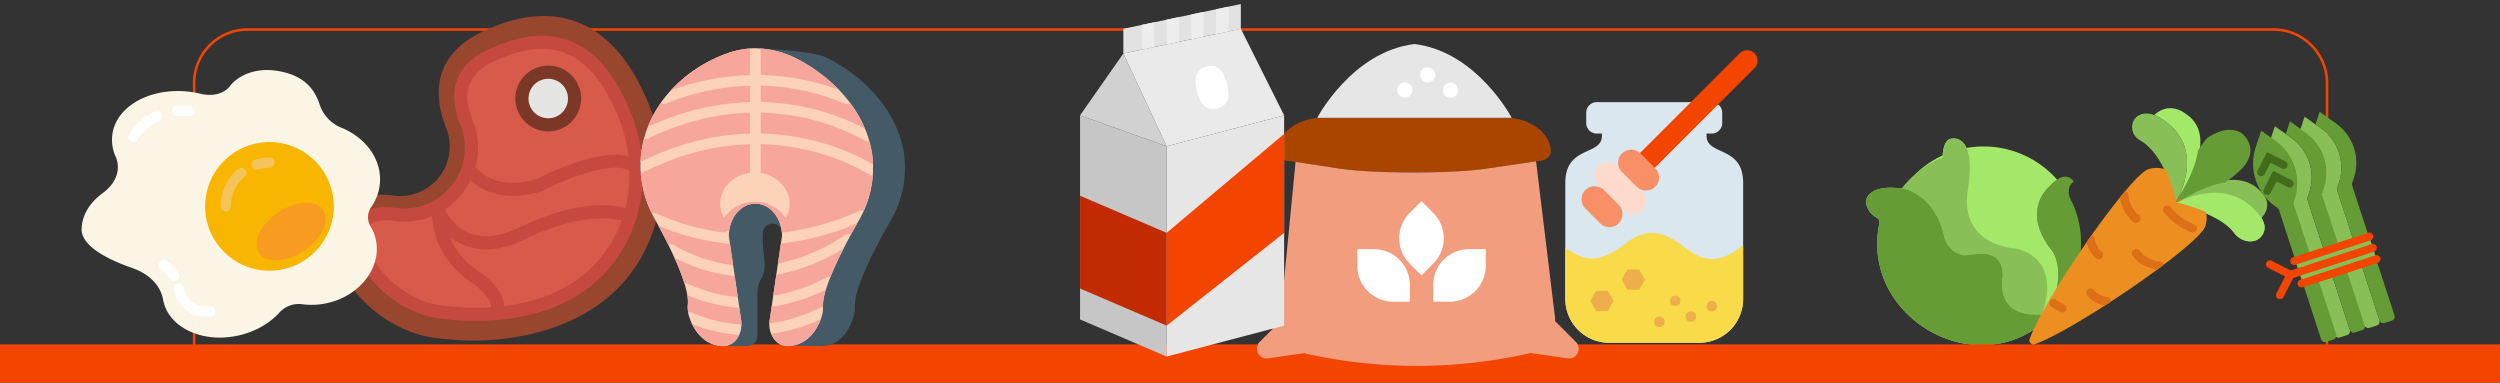 <?xml version="1.0" encoding="UTF-8"?> <svg xmlns="http://www.w3.org/2000/svg" width="980" height="150" viewBox="0 0 980 150"><rect x="0" y="0" width="980" height="150" fill="#333333" stroke="none"/><defs><style>.cls-1{fill:#659c35}.cls-2{fill:#a4e869}.cls-3{fill:#88c057}.cls-4{fill:#f34500}.cls-6{fill:#e6e6e6}.cls-8{fill:#fff}.cls-11{fill:#c64940}.cls-15{fill:#fcd2b9}.cls-16{fill:#f7a69b}.cls-22{fill:#ededed}.cls-25{fill:#f4c45b}.cls-27{fill:#436b1c}.cls-30{fill:#eeaf4b}.cls-32{fill:#f88f66}.cls-35{fill:#dd7017}</style></defs><g id="Layer_2" data-name="Layer 2"><g id="Layer_1-2" data-name="Layer 1"><path class="cls-1" d="M803.708 123.521c12.16-11.796 15.724-30.46 7.951-45.44a5.829 5.829 0 01-.55-4.3 3.913 3.913 0 011.823-2.53s-2.947-5.381-9.224 1.537c0 0-11.658 9.097 0 24.598 0 0 5.86 5.428 1.537 19.986l-1.537 6.149z"></path><path class="cls-2" d="M803.708 123.521l1.537-6.149c4.323-14.557-1.537-19.986-1.537-19.986-11.658-15.501 0-24.598 0-24.598a14.654 14.654 0 012.672-2.369 38.35 38.35 0 00-35.51-12.41c-2-4.451-5.596-3.67-5.596-3.67-3.087 0-3.644 4.721-3.745 6.584a38.508 38.508 0 00-11.275 7.894 39.266 39.266 0 00-4.717 5.119c.141.02.284.04.423.057-12.362-1.826-14.208 3.232-14.476 4.654a2.045 2.045 0 00-.017.635 8.056 8.056 0 004.288 6.102A2.024 2.024 0 01736.716 87.59c-7.404 35.593 35.716 61.88 63.711 39.329a2.011 2.011 0 00.429-.497 30.894 30.894 0 002.852-2.901z"></path><path class="cls-3" d="M746.632 74.089c.057.009.106.018.161.032 1.053.246 11.615 3.073 15.195 17.972a9.64 9.64 0 007.771 7.954 3.534 3.534 0 00.925-.031c4.52-.278 14.48-3.119 14.387 8.394 0 0-3.451 15.533 14.007 14.891a2.038 2.038 0 011.112.275c.026.015.043.037.068.052 8.634-23.698-10.386-26.243-10.386-26.243s-21.907-.961-18.448-23.06S765.274 54.34 765.274 54.34c-3.843 0-3.767 7.332-3.767 7.332a38.432 38.432 0 00-15.969 12.267c.364.052.709.088 1.093.151z"></path><path class="cls-1" d="M800.427 126.919c-27.995 22.551-71.115-3.736-63.71-39.327a2.022 2.022 0 00-.961-2.205 8.056 8.056 0 01-4.288-6.102 2.094 2.094 0 01.017-.635c.272-1.448 2.157-6.686 15.146-4.563.057.009.106.018.161.031 1.053.246 11.615 3.073 15.195 17.972a9.64 9.64 0 007.771 7.954 3.534 3.534 0 00.925-.031c4.52-.278 14.48-3.119 14.387 8.394 0 0-3.451 15.533 14.007 14.891a2.038 2.038 0 011.112.275 2.047 2.047 0 01.237 3.345z"></path><path class="cls-4" d="M0 135h980v15H0z"></path><path class="cls-4" d="M912.692 144.999H75.601V32.542a21.496 21.496 0 0121.472-21.472H891.221A21.496 21.496 0 01912.692 32.542zm-836.092-1h835.092V32.542a20.495 20.495 0 00-20.472-20.472H97.072A20.495 20.495 0 0076.601 32.542z"></path><path d="M602.527 63.176L582.409 66.13c-13.636 2.003-44.149 1.966-57.762-.11l-18.664-2.847c-2.957 0-5.354-1.609-5.354-3.593v-.523c0-6.468 7.817-12.884 17.458-12.884h72.341c9.641 0 17.458 6.416 17.458 12.884v.523c-.003 1.987-2.4 3.596-5.359 3.596z" fill="#aa4500"></path><path class="cls-6" d="M554.475 17.263c-24.499 2.957-38.112 28.912-38.112 28.912h76.223S578.974 20.22 554.475 17.263z"></path><path d="M617.742 134.019l-8.164-8.164a12.8 12.8 0 00-.024-1.488l-7.417-61.134-19.729 2.899c-13.636 2.003-44.149 1.966-57.762-.11l-16.782-2.557-5.945 61.034a12.915 12.915 0 00-.024 1.425l-8.093 8.093a3.805 3.805 0 003.228 6.458l14.291-2.042c.247.071.476.179.731.237a199.78 199.78 0 0084.513.47l2.718-.573c.208-.045.392-.131.594-.184l14.64 2.092a3.803 3.803 0 003.225-6.455z" fill="#f29d7e"></path><circle class="cls-8" cx="568.578" cy="35.312" r="2.981"></circle><circle class="cls-8" cx="550.703" cy="35.312" r="2.981"></circle><circle class="cls-8" cx="559.642" cy="29.354" r="2.981"></circle><path class="cls-8" d="M552.658 118.254H546.111a14.042 14.042 0 01-14.041-14.041v-6.547h6.547a14.042 14.042 0 0114.041 14.041zM561.81 118.254h6.547a14.042 14.042 0 0014.041-14.041v-6.547h-6.547a14.042 14.042 0 00-14.041 14.041zM557.216 107.961l4.631-4.631a14.039 14.039 0 000-19.855l-4.631-4.631-4.631 4.631a14.039 14.039 0 000 19.855z"></path><g><path d="M133.69 105.949a51.82 51.82 0 0029.407 24.856c4.711 1.557 9.672 1.936 14.612 2.377 20.282 1.813 68.88-2.504 80.101-48.928a71.901 71.901 0 00-3.685-43.841c-8.127-20.016-26.339-45.656-64.025-28.484-21.473 9.785-19.844 26.504-15.246 38.127a19.454 19.454 0 01-20.782 26.599c-18.536-2.439-27.545 8.7-20.382 29.294z" fill="#99462f"></path><path d="M143.325 101.538a41.916 41.916 0 0023.492 19.477 52.29 52.29 0 0011.557 1.856l.727.064c2.109.188 4.378.284 6.748.284 46.876 0 58.927-28.925 61.934-41.361a60.919 60.919 0 00-3.184-37.356c-7.524-18.529-18.335-27.927-32.13-27.927-5.698 0-12.075 1.586-18.949 4.719-7.715 3.517-17.214 10.11-10.649 26.712a26.218 26.218 0 01-2.638 24.73 26.642 26.642 0 01-25.514 11.319 27.927 27.927 0 00-3.62-.255c-2.777 0-6.451.511-8.181 2.947-1.978 2.785-1.828 8.161.407 14.79z" fill="#d75a4a"></path><path class="cls-11" d="M185.854 125.798c-2.444 0-4.791-.098-6.977-.294l-.73-.064c-4.316-.379-8.398-.74-12.134-1.978a44.369 44.369 0 01-24.98-20.749l-.15-.353c-2.537-7.521-2.56-13.596-.067-17.108 2.352-3.313 7.452-4.659 14.243-3.754a23.835 23.835 0 0025.416-32.545c-8.223-20.795 6.98-27.728 11.977-30.008 24.959-11.363 43.343-2.978 54.539 24.585a63.457 63.457 0 013.3 38.932c-3.151 13.031-15.734 43.336-64.438 43.336zm-40.149-25.274a39.731 39.731 0 0021.924 18.041 50.383 50.383 0 0010.974 1.735l.732.064c2.032.18 4.226.273 6.516.273 45.043 0 56.566-27.545 59.428-39.388a58.37 58.37 0 00-3.068-35.781c-7.093-17.461-17.1-26.315-29.742-26.315-5.33 0-11.345 1.508-17.879 4.486-7.787 3.548-14.981 9.107-9.321 23.42a28.986 28.986 0 01-30.884 39.55c-4.623-.609-8.243.049-9.365 1.63s-1.524 5.631.686 12.284z"></path><circle cx="214.915" cy="38.621" r="10.314" fill="#e5e5e4"></circle><path d="M214.915 51.514a12.892 12.892 0 1112.892-12.892 12.907 12.907 0 01-12.892 12.892zm0-20.627a7.735 7.735 0 107.735 7.735 7.745 7.745 0 00-7.735-7.735z" fill="#7b3826"></path><path class="cls-11" d="M197.284 123.465l-5.005-1.235c1.122-4.541-2.741-8.292-8.885-12.529a32.769 32.769 0 01-13.735-22.162c-.48-3.264-1.096-5.892-1.104-5.917l4.956-1.413c.026.072 2.81 8.003 10.257 11.123 5.399 2.261 12.034 1.542 19.72-2.145 29.853-14.321 44.096-6.823 44.689-6.498l-2.493 4.517c-.103-.054-12.815-6.394-39.966 6.627-9.102 4.368-17.177 5.116-24.01 2.225a21.616 21.616 0 01-5.358-3.262 27.492 27.492 0 009.971 12.652c4.6 3.182 13.168 9.089 10.963 18.015zM201.041 76.8c-13.846 0-19.609-9.525-19.681-9.643l4.453-2.604-2.225 1.302 2.215-1.318c.278.462 6.998 11.177 25.109 5.428 3.971-2.047 31.039-15.476 40.272-5.902l-3.71 3.581c-5.103-5.291-23.796 1.485-34.376 6.998l-.397.165a37.88 37.88 0 01-11.66 1.993z"></path></g><g><path d="M354.456 60.921c-2.191-16.173-13.972-29.523-28.771-37.473q-1.119-.6-2.266-1.121c-4.315-1.955-19.804-3.127-26.565-3.354-.242-.006-.488-.044-.73-.044-.119 0-.24.01-.359.013-.356-.008-.686-.013-.957-.013l.013.046c-.965.042-1.93.113-2.891.244a34.183 34.183 0 00-7.079 1.772c-18.399 6.71-32.852 22.501-33.775 42.255a42.92 42.92 0 005.674 22.743c4.792 8.623 13.478 25.44 12.9 33.104a12.669 12.669 0 00.336 4.463c2.07 7.149 7.01 12.1 13.632 12.1a5.542 5.542 0 00.746-.104l.023.104h8.5a4.006 4.006 0 004.006-4.006v-16.529a11.363 11.363 0 011.432-5.747c3.089-5.28.1-9.467.744-18.209.329-4.467 6.914-4.748 7.389-.294a15.302 15.302 0 01.088 1.647l-4.819 32.887c-.784 4.775 1.849 9.225 5.62 10.074l14.559.177c6.62 0 10.793-4.95 12.863-12.1a10.497 10.497 0 00.336-3.404c-.35-7.51 8.95-24.81 13.924-33.484a40.977 40.977 0 005.428-25.746z" fill="#445a66"></path><path class="cls-15" d="M291.931 19.219a34.183 34.183 0 00-7.079 1.772c-18.399 6.71-32.852 22.501-33.775 42.255a42.92 42.92 0 005.674 22.743c4.792 8.623 13.478 25.44 12.9 33.104a12.669 12.669 0 00.336 4.463c2.07 7.149 7.01 12.1 13.632 12.1 4.442 0 7.775-4.948 6.903-10.251l-4.819-32.887c0-7.008 4.667-12.688 10.422-12.688 5.755 0 10.422 5.68 10.422 12.688l-4.819 32.887c-.871 5.303 2.46 10.251 6.903 10.251 6.62 0 11.562-4.95 13.632-12.1a10.491 10.491 0 00.336-3.404c-.35-7.508 8.95-24.81 13.924-33.484a40.968 40.968 0 005.43-25.746c-2.191-16.173-13.972-29.523-28.771-37.473q-1.119-.6-2.266-1.121a36.169 36.169 0 00-14.791-3.398 30.781 30.781 0 00-4.194.29z"></path><path class="cls-16" d="M294.038 52.369V44.165c-11.996.329-25.523 3.147-40.137 10.199a2.052 2.052 0 01-1.447.113 42.155 42.155 0 00-1.378 8.769c-.002.067.002.133-.002.2 15.645-7.727 30.161-10.753 42.963-11.076zM294.038 29.42V19.002q-1.057.072-2.109.217a34.183 34.183 0 00-7.079 1.772 55.456 55.456 0 00-21.805 14.405 98.551 98.551 0 0130.993-5.976zM258.16 88.565c1.188 2.197 2.499 4.698 3.808 7.352a2.044 2.044 0 011.947.046 61.498 61.498 0 0023.462 7.992l-1.224-8.354-.523-.054a97.07 97.07 0 01-27.47-6.981zM294.038 33.597a95.347 95.347 0 00-32.944 6.974 2.044 2.044 0 01-2.005-.302 44.874 44.874 0 00-5.117 9.49 101.458 101.458 0 0140.066-9.778zM340.772 55.314a2.09 2.09 0 01-.629.108 2.064 2.064 0 01-1.005-.261 88.878 88.878 0 00-40.929-11.001v8.192a93.344 93.344 0 0144.039 12.06c-.046-1.163-.14-2.328-.296-3.489a41.155 41.155 0 00-1.18-5.609zM298.207 39.978a92.987 92.987 0 0140.823 10.407 47.369 47.369 0 00-5.788-10.02 2.034 2.034 0 01-2.08.281 88.87 88.87 0 00-32.954-7.07zM298.207 29.397a92.895 92.895 0 0130.695 5.87 63.743 63.743 0 00-15.725-11.821q-1.119-.6-2.266-1.121a36.999 36.999 0 00-12.704-3.272zM302.328 130.884c1.14 2.791 3.496 4.771 6.303 4.771 6.118 0 10.768-4.252 13.077-10.534a68.895 68.895 0 01-19.381 5.763zM305.014 107.549a2.086 2.086 0 01-.373.033 2.047 2.047 0 01-.296-.052l-1.226 8.367a67.176 67.176 0 0020.61-7.024 2.056 2.056 0 011.709-.079c1.47-3.694 3.345-7.654 5.251-11.389a74.761 74.761 0 01-25.675 10.145zM302.801 120.153a2.051 2.051 0 01-.296-.054l-.777 5.305a10.164 10.164 0 00-.094 1.367 65.564 65.564 0 0019.914-6.172 2.031 2.031 0 011.044-.173c-.002-.094.01-.181.004-.275a21.015 21.015 0 011.169-6.633 70.237 70.237 0 01-20.654 6.61 2.011 2.011 0 01-.311.025zM289.815 120.597a2.005 2.005 0 01-.296.056c-.052 0-.108-.002-.163-.006a62.83 62.83 0 01-19.929-4.973 14.729 14.729 0 01.221 3.418 14.591 14.591 0 00.094 3.364 2.059 2.059 0 011.372.058 58.54 58.54 0 0019.439 4.671c.031.002.058.021.09.023a10.445 10.445 0 00-.125-1.807zM306.665 95.397a1.871 1.871 0 01-.24.015 2.001 2.001 0 01-.296-.054l-1.163 7.944a72.873 72.873 0 0026.499-11.322 2.071 2.071 0 012.132-.077c.863-1.586 1.682-3.049 2.428-4.361a107.736 107.736 0 01-29.361 7.856zM269.751 111.274a58.933 58.933 0 0019.454 5.159l-1.215-8.3a2.002 2.002 0 01-.296.054 2.074 2.074 0 01-.227-.013 64.858 64.858 0 01-23.114-7.212 88.768 88.768 0 013.975 10.224 2.054 2.054 0 011.424.088zM306.492 91.216a104.442 104.442 0 0030.263-8.515 2.04 2.04 0 011.74.046 41.765 41.765 0 003.629-13.865 2.049 2.049 0 01-.944-.275 89.037 89.037 0 00-42.972-12.075v10.793a2.084 2.084 0 11-4.169 0V56.553c-12.5.331-26.705 3.325-42.042 11.064a2.123 2.123 0 01-.828.217 43.548 43.548 0 004.45 15.968 2.051 2.051 0 011.795-.079 92.924 92.924 0 0026.693 7.456 2.075 2.075 0 011.292-.721 1.905 1.905 0 01.45.021c.802-6.034 5.09-10.647 10.274-10.647 5.394-.002 9.832 4.988 10.368 11.385zM271.362 127.065c2.508 5.19 6.795 8.59 12.256 8.59a6.933 6.933 0 006.107-4.367 62.576 62.576 0 01-18.363-4.223z"></path><path class="cls-15" d="M295.904 67.61c-7.502 0-13.605 5.492-13.605 12.244a11.188 11.188 0 001.501 5.576 14.718 14.718 0 0124.208 0 11.194 11.194 0 001.501-5.576c0-6.751-6.103-12.244-13.605-12.244z"></path></g><g><path fill="#c6c6c6" d="M457.317 139.762l-33.938-14.544V45.222l33.938 12.12v82.42z"></path><path class="cls-6" d="M503.375 127.642l-46.058 12.12v-82.42l46.058-12.12v82.42z"></path><path fill="#e2e2e2" d="M486.406 11.284l-46.058 9.697v-9.697l46.058-9.696v9.696z"></path><path fill="#d1d1d1" d="M457.317 57.342l-33.938-12.12 16.969-24.241 16.969 36.361z"></path><path fill="#eaeaea" d="M503.375 45.222l-46.058 12.12-16.969-36.361 46.058-9.697 16.969 33.938z"></path><path class="cls-4" d="M503.375 91.28l-46.058 36.362V91.28l46.058-38.786V91.28z"></path><path fill="#c12a02" d="M423.379 113.097l33.938 14.545V91.28l-33.938-14.545v36.362z"></path><path class="cls-8" d="M477.231 42.495c-5.374 1.406-7.166-3.45-8.012-6.674-.844-3.224-1.658-8.337 3.716-9.742 5.374-1.406 7.166 3.45 8.009 6.674.844 3.224 1.661 8.337-3.714 9.742z"></path><path class="cls-22" d="M476.709 13.325l4.849-1.02V2.608l-4.849 1.021v9.696zM467.013 15.367l4.848-1.021V4.65l-4.848 1.02v9.697zM457.317 17.408l4.848-1.021V6.691l-4.848 1.02v9.697zM447.62 19.449l4.848-1.021V8.732l-4.848 1.02v9.697z"></path></g><g><path d="M118.264 119.233a28.15 28.15 0 0011.914-.91c9.242-2.705 16.109-10.018 17.318-18.021a17.162 17.162 0 00-2.229-11.531 7.001 7.001 0 01.274-7.662 18.769 18.769 0 003.449-10.801c0-8.653-6.063-16.491-14.972-20.155a14.864 14.864 0 01-8.651-8.994c-2.622-8.316-8.562-12.196-17.077-13.441-7.674-1.121-14.625 1.412-18.288 6.192-2.148 2.804-6.676 3.992-11.315 2.86a38.324 38.324 0 00-8.762-1.081c-12.898-.111-23.903 6.555-25.742 16.154a15.909 15.909 0 001.129 9.496c2.231 5.095.186 10.537-5.056 14.365-5.083 3.713-8.249 8.76-8.249 14.302 0 6.626 10.742 11.912 19.861 15.067 6.91 2.392 11.115 7.057 12.088 12.465.012.073.026.143.04.216 1.747 8.979 11.624 14.988 23.253 14.56 9.294-.341 17.382-4.351 22.295-9.806a10.257 10.257 0 018.719-3.273z" fill="#faf5e5"></path><circle cx="105.626" cy="80.903" r="25.212" fill="#f8b600"></circle><path class="cls-25" d="M100.584 66.53a2.017 2.017 0 01-.593-3.945 19.168 19.168 0 015.635-.843 2.017 2.017 0 010 4.034 15.097 15.097 0 00-4.449.666 2.023 2.023 0 01-.593.089zM88.482 82.92a2.015 2.015 0 01-2.017-2.017A19.125 19.125 0 0193.28 66.25a2.017 2.017 0 112.6 3.084 15.107 15.107 0 00-5.381 11.569 2.015 2.015 0 01-2.017 2.017z"></path><path class="cls-8" d="M52.175 55.691a2.017 2.017 0 01-1.686-3.12 23.579 23.579 0 0110.301-8.81 2.017 2.017 0 011.638 3.687 19.595 19.595 0 00-8.564 7.33 2.005 2.005 0 01-1.688.914zM74.366 45.607a1.893 1.893 0 01-.28-.02 21.819 21.819 0 00-4.459.01 2.016 2.016 0 01-.391-4.014 25.147 25.147 0 015.409.01 2.017 2.017 0 01-.278 4.014zM80.896 124.199a12.958 12.958 0 01-12.775-10.714 2.016 2.016 0 013.973-.686 8.921 8.921 0 009.784 7.311l.301-.034a2.016 2.016 0 01.5 4.002l-.329.038a12.605 12.605 0 01-1.454.083zM68.232 110.149a2.017 2.017 0 01-1.722-.964A11.67 11.67 0 0063.226 105.645a2.016 2.016 0 112.104-3.439 15.524 15.524 0 014.619 4.871 2.019 2.019 0 01-1.716 3.072z"></path><ellipse cx="114.122" cy="90.766" rx="15.127" ry="9.076" transform="rotate(-33.898 114.122 90.766)" fill="#f79b21"></ellipse></g><g><path class="cls-3" transform="rotate(-18.041 915.564 101.477)" d="M900.329 96.42h30.469v10.114h-30.469z"></path><path class="cls-4" d="M930.658 98.628l-32.498 10.585a1.546 1.546 0 01-.958-2.94l32.498-10.585a1.546 1.546 0 11.958 2.94z"></path><path class="cls-3" d="M899.303 77.418l-.807 2.414.076.234 6.628 20.348 5.88-1.915-6.703-20.58.807-2.414a18.944 18.944 0 00-6.985-21.445l-6.434-4.577-1.647 4.927 2.199 1.565a18.941 18.941 0 016.986 21.444zM908.073 109.236l7.179 22.041a1.555 1.555 0 001.961.997l2.921-.951a1.555 1.555 0 00.997-1.961l-7.179-22.041z"></path><path class="cls-1" d="M903.196 112.474l6.689 20.538a1.569 1.569 0 001.978 1.006l2.897-.944a1.569 1.569 0 001.006-1.978l-6.689-20.538a1.569 1.569 0 00-1.978-1.006l-2.897.944a1.569 1.569 0 00-1.006 1.978zM893.37 82.307l5.981 18.363a1.569 1.569 0 001.978 1.006l2.897-.944a1.569 1.569 0 001.006-1.978l-6.057-18.597a1.576 1.576 0 01.003-.983l.276-.821a20.516 20.516 0 00-7.563-23.22l-5.488-3.904-2.135 6.385a20.516 20.516 0 007.563 23.22l.957.68a1.565 1.565 0 01.582.793z"></path><path class="cls-1" d="M905.207 75.495l-.807 2.414.076.234 6.628 20.348 5.88-1.915-6.703-20.58.807-2.414a18.944 18.944 0 00-6.985-21.445l-6.434-4.577-1.647 4.927 2.199 1.565a18.946 18.946 0 016.986 21.444zM913.975 107.313l7.172 22.021a1.578 1.578 0 001.988 1.011l2.881-.938a1.578 1.578 0 001.011-1.988l-7.173-22.021z"></path><path class="cls-3" d="M910.939 73.669l-.807 2.414.076.234 6.616 20.311 5.88-1.915-6.691-20.543.807-2.414a18.944 18.944 0 00-6.985-21.445l-6.432-4.576-1.647 4.927 2.199 1.565a18.941 18.941 0 016.984 21.443zM919.696 105.45l7.186 22.062a1.572 1.572 0 001.982 1.008l2.89-.941a1.572 1.572 0 001.008-1.982l-7.186-22.062z"></path><path class="cls-1" d="M916.824 71.752l-.807 2.414.076.234 6.616 20.311 4.37-1.423a1.588 1.588 0 001.018-2.001l-6.2-19.034.807-2.414a18.944 18.944 0 00-6.985-21.445l-6.432-4.576-1.647 4.927 2.199 1.565a18.941 18.941 0 016.984 21.443zM925.582 103.533l7.181 22.047a1.587 1.587 0 001.999 1.017l2.862-.932a1.587 1.587 0 001.017-1.999l-6.684-20.521a1.605 1.605 0 00-2.023-1.029z"></path><path class="cls-4" d="M894.233 117.192a1.546 1.546 0 01-1.857-2.171l4.085-8.031a1.546 1.546 0 012.756 1.402l-4.085 8.031a1.542 1.542 0 01-.899.769z"></path><path class="cls-4" d="M898.317 109.161a1.542 1.542 0 01-1.18-.092l-8.031-4.085a1.546 1.546 0 111.402-2.756l8.031 4.085a1.546 1.546 0 01-.222 2.848z"></path><path class="cls-27" d="M895.68 66.119a1.542 1.542 0 01-1.18-.092l-4.469-2.273-2.273 4.469a1.546 1.546 0 11-2.756-1.402l3.674-7.224 7.224 3.674a1.546 1.546 0 01-.222 2.848z"></path><path class="cls-27" d="M898.074 73.469a1.542 1.542 0 01-1.18-.092l-4.469-2.273-2.273 4.469a1.546 1.546 0 11-2.756-1.402l3.674-7.224 7.224 3.674a1.546 1.546 0 01-.222 2.848z"></path><path class="cls-4" d="M929.221 94.217l-29.4 9.576a1.546 1.546 0 01-.958-2.94l29.4-9.576a1.546 1.546 0 01.958 2.94zM932.094 103.038l-29.4 9.576a1.546 1.546 0 01-.958-2.94l29.4-9.576a1.546 1.546 0 01.958 2.94z"></path></g><g><path d="M668.96 53.213v-.865h2.05a4.113 4.113 0 004.101-4.101v-4.101a4.07 4.07 0 00-1.398-3.055L663.16 40.046h-37.256a4.113 4.113 0 00-4.101 4.101v4.101a4.113 4.113 0 004.101 4.101h2.05v.865c0 7.976-14.352 3.748-14.352 18.453V117.17a17.187 17.187 0 0017.188 17.188h35.335a17.187 17.187 0 0017.188-17.188V71.666c-0-14.705-14.352-10.477-14.352-18.453z" fill="#dae7ef"></path><path class="cls-4" d="M687.772 26.68l-39.304 39.304-5.798-5.798 39.304-39.304a4.1 4.1 0 015.798 0 4.1 4.1 0 01 0 5.798z"></path><path d="M630.79 134.36h35.335a17.187 17.187 0 0017.188-17.188V96.183c-8.587 6.616-14.323 7.418-22.91.802s-14.813-8.004-23.4-1.388-14.813 8.004-23.4 1.388V117.17a17.189 17.189 0 0017.188 17.19z" fill="#f9da49"></path><circle class="cls-30" cx="656.659" cy="117.957" r="2.05"></circle><path d="M643.938 82.465a5.143 5.143 0 01-7.25 0l-10.149-10.149a5.143 5.143 0 010-7.25 5.143 5.143 0 017.25 0l10.149 10.149a5.143 5.143 0 010 7.25z" fill="#fddacc"></path><path class="cls-32" d="M634.515 87.539a5.143 5.143 0 01-7.25 0l-5.798-5.798a5.143 5.143 0 010-7.25 5.143 5.143 0 017.25 0l5.798 5.798a5.143 5.143 0 010 7.25zM648.847 73.205a5.143 5.143 0 01-7.25 0l-5.798-5.798a5.143 5.143 0 010-7.25 5.143 5.143 0 017.25 0l5.798 5.798a5.139 5.139 0 010 7.25z"></path><circle class="cls-30" cx="650.508" cy="126.159" r="2.05"></circle><circle class="cls-30" cx="662.809" cy="124.108" r="2.05"></circle><circle class="cls-30" cx="671.011" cy="120.008" r="2.05"></circle><path class="cls-30" d="M625.662 121.927l-2.292-3.97 2.292-3.971h4.585l2.292 3.971-2.292 3.97h-4.585zM637.964 113.596l-2.292-3.971 2.292-3.969h4.584l2.293 3.969-2.293 3.971h-4.584z"></path></g><g><path class="cls-3" d="M852.729 79.709s20.343-12.059 33.259 4.981c0 0 3.349 3.873.775 7.582-2.533 3.646-8.189 2.871-11.004-.994-2.54-3.486-8.66-7.912-23.03-11.569zM852.729 79.709s12.372-20.03-3.536-31.814c0 0-5.25-4.719-9.992-3.039-4.411 1.561-4.526 7.711-.468 10.036 4.447 2.55 10.539 8.919 13.996 24.817z"></path><path class="cls-3" d="M885.562 85.738s.11.142.255.338a9.706 9.706 0 001.207-1.266c3.435-4.401.682-7.806.682-7.806-10.196-15.339-33.929 1.33-33.929 1.33 1.142.079 2.21.181 3.244.29 6.786-2.476 19.485-4.833 28.54 7.114z"></path><path class="cls-2" d="M849.196 47.895c12.272 9.089 7.716 23.079 4.991 29.003.005.134.015.254.02.387 0 0 16.936-23.465 2.563-32.696 0 0-4.581-3.918-9.888-1.22a8.869 8.869 0 00-2.354 1.741 16.299 16.299 0 014.668 2.784z"></path><path class="cls-1" d="M878.73 52.22c-6.011-3.895-13.641 1.986-13.641 1.986a45.261 45.261 0 00-3.475 4.825c-1.052 7.663-6.044 15.946-8.527 19.671-.147.518-.27.971-.356 1.297 2.876-1.932 11.255-7.159 19.489-8.512a41.577 41.577 0 005.688-4.459c9.09-8.655.821-14.808.821-14.808z"></path><path class="cls-2" d="M852.729 79.709s20.343-12.059 33.259 4.981c0 0 3.349 3.873.775 7.582-2.533 3.646-8.189 2.871-11.004-.994-2.54-3.486-8.66-7.912-23.03-11.569z"></path><path d="M853.868 77.884c-.463.902-.778 1.413-.778 1.413s.771-.455 2.097-1.06c-.43-.119-.864-.236-1.319-.353z" fill="#f2681c"></path><path d="M864.472 88.723a9.713 9.713 0 00.218-5.652 82.614 82.614 0 00-11.599-3.775 61.738 61.738 0 00-4.122-12.794 10.112 10.112 0 00-6.873-.158c-7.459 2.68-40.256 49.869-46.39 66.323a1.622 1.622 0 002.184 2.184c16.453-6.133 63.903-38.671 66.583-46.128z" fill="#ed8f20"></path><g><path class="cls-35" d="M809.134 119.348a20.11 20.11 0 01-3.209-1.925 1.647 1.647 0 10-1.948 2.657 23.275 23.275 0 003.737 2.242 1.648 1.648 0 101.421-2.974zM860.107 87.976a23.288 23.288 0 01-9.3-6.868 1.648 1.648 0 10-2.505 2.143 26.538 26.538 0 0010.632 7.808 1.649 1.649 0 001.174-3.082zM833.011 74.994a1.648 1.648 0 011.233 1.408c.295 2.69 1.685 6.176 4.129 7.899a1.649 1.649 0 01-1.902 2.693c-3.298-2.326-4.938-6.506-5.413-9.638"></path><path class="cls-35" d="M836.471 86.994a1.649 1.649 0 001.902-2.693c-2.443-1.724-3.834-5.21-4.129-7.899a1.65 1.65 0 00-1.233-1.408c-.635.753-1.284 1.535-1.953 2.36.475 3.133 2.115 7.313 5.413 9.639zM845.581 105.702c-3.115-.504-7.201-2.146-9.491-5.392a1.649 1.649 0 112.695-1.9c1.722 2.441 5.209 3.834 7.899 4.129a1.632 1.632 0 011.411 1.289"></path><path class="cls-35" d="M846.685 102.539c-2.692-.295-6.178-1.686-7.899-4.129a1.649 1.649 0 10-2.695 1.9c2.289 3.245 6.376 4.887 9.491 5.392q1.283-.947 2.514-1.872a1.634 1.634 0 00-1.411-1.291z"></path><g><path class="cls-35" d="M819.881 92.239a1.643 1.643 0 011.266 1.411 7.32 7.32 0 002.553 4.937 1.649 1.649 0 01-1.902 2.693 10.367 10.367 0 01-3.789-6.371"></path><path class="cls-35" d="M821.799 101.28a1.649 1.649 0 101.902-2.693 7.31 7.31 0 01-2.553-4.937 1.635 1.635 0 00-1.266-1.411q-.937 1.323-1.872 2.67a10.367 10.367 0 003.789 6.371z"></path></g><g><path class="cls-35" d="M825.267 119.662a10.567 10.567 0 01-7.063-3.898 1.649 1.649 0 112.693-1.902 7.31 7.31 0 004.935 2.553 1.648 1.648 0 011.459 1.818 1.436 1.436 0 01-.043.143"></path><path class="cls-35" d="M825.833 116.416a7.313 7.313 0 01-4.935-2.553 1.649 1.649 0 10-2.693 1.902 10.571 10.571 0 007.063 3.898c.659-.424 1.32-.854 1.981-1.284a1.435 1.435 0 00.043-.143 1.649 1.649 0 00-1.459-1.82z"></path></g></g></g><path fill="none" d="M0 0h980v150H0z"></path></g></g></svg> 